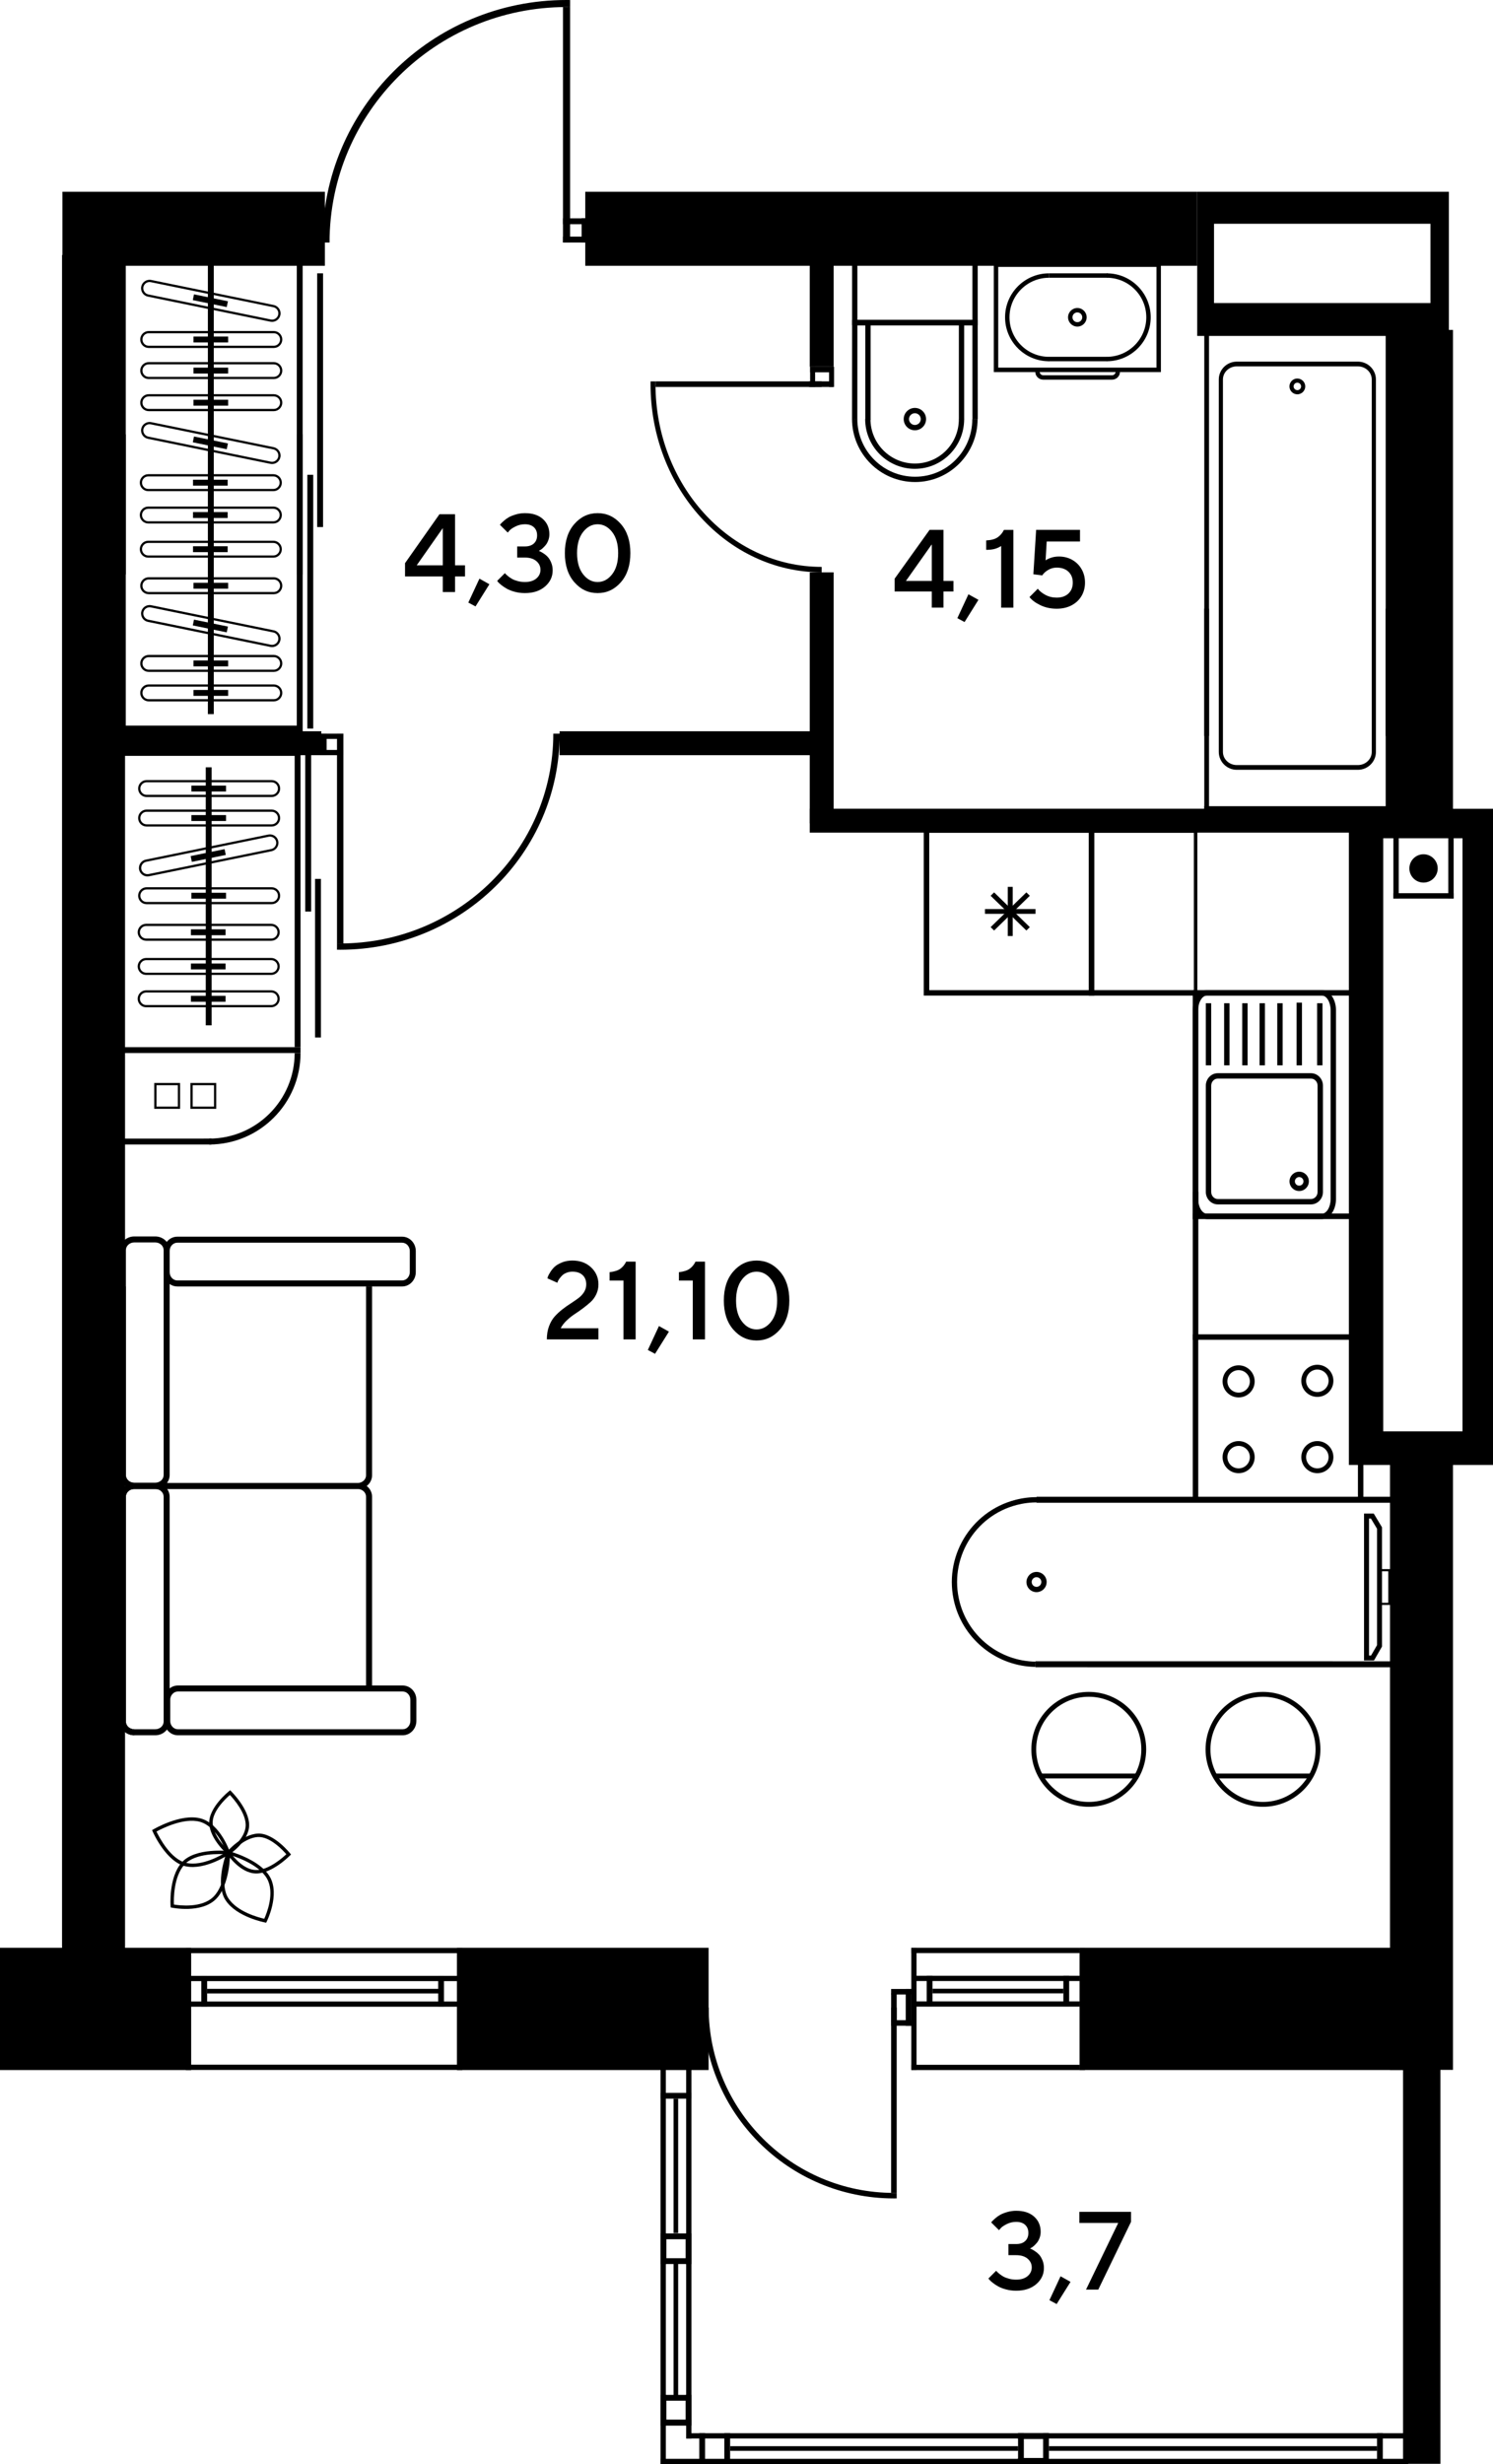 <?xml version="1.0" encoding="UTF-8"?>
<svg id="_Слой_1" data-name="Слой 1" xmlns="http://www.w3.org/2000/svg" viewBox="0 0 983.14 1621.84">
  <defs>
    <style>
      .cls-1, .cls-2 {
        fill: #000;
        stroke-width: 0px;
      }

      .cls-2 {
        fill-rule: evenodd;
      }
    </style>
  </defs>
  <rect class="cls-1" y="1282.04" width="125.71" height="80.44"/>
  <rect class="cls-1" x="300.97" y="1282.04" width="165.64" height="80.44"/>
  <rect class="cls-1" x="710.9" y="1282.03" width="237.19" height="80.44"/>
  <path class="cls-2" d="M788.36,126.21v94.9h165.73v-94.9h-165.73ZM941.97,199.48h-142.54v-52.2h142.54v52.2Z"/>
  <path class="cls-2" d="M888.24,532.33v431.9h94.9v-431.9h-94.9ZM963.06,942.1h-52.2v-390.36h52.2v390.36Z"/>
  <rect class="cls-1" x="385.4" y="126.21" width="402.96" height="48.72"/>
  <rect class="cls-1" x="41.09" y="126.21" width="172.83" height="48.72"/>
  <rect class="cls-1" x="40.85" y="167.84" width="41.49" height="1123.08"/>
  <rect class="cls-1" x="915.31" y="217.17" width="41.49" height="319.07"/>
  <rect class="cls-1" x="915.31" y="961.49" width="41.49" height="400.89"/>
  <g>
    <rect class="cls-1" x="288.54" y="1300.49" width="3.82" height="20.14"/>
    <rect class="cls-1" x="122.6" y="1300.49" width="181.08" height="3.46"/>
    <rect class="cls-1" x="122.6" y="1317.35" width="181.08" height="3.46"/>
    <rect class="cls-1" x="122.43" y="1282.11" width="3.46" height="80.31"/>
    <rect class="cls-1" x="300.97" y="1282.11" width="3.46" height="80.31"/>
    <rect class="cls-1" x="122.43" y="1282.11" width="182" height="3.46"/>
    <rect class="cls-1" x="122.43" y="1358.96" width="182" height="3.46"/>
    <rect class="cls-1" x="132.57" y="1300.49" width="3.82" height="20.14"/>
    <rect class="cls-1" x="136.39" y="1309.04" width="154.05" height="3.04"/>
  </g>
  <rect class="cls-1" x="923.91" y="1223.56" width="24.59" height="398.11"/>
  <g>
    <rect class="cls-1" x="700.22" y="1300.43" width="3.82" height="20.14"/>
    <rect class="cls-1" x="600.18" y="1300.43" width="110.79" height="3.46"/>
    <rect class="cls-1" x="600.18" y="1317.29" width="110.79" height="3.46"/>
    <rect class="cls-1" x="600.07" y="1282.04" width="3.46" height="80.31"/>
    <rect class="cls-1" x="710.97" y="1282.04" width="3.46" height="80.44"/>
    <rect class="cls-1" x="600.07" y="1282.04" width="110.89" height="3.46"/>
    <rect class="cls-1" x="600.07" y="1359.03" width="110.89" height="3.46"/>
    <rect class="cls-1" x="610.22" y="1300.43" width="3.82" height="20.14"/>
    <rect class="cls-1" x="614.04" y="1308.98" width="86.19" height="3.04"/>
  </g>
  <g>
    <rect class="cls-1" x="586.81" y="1309.12" width="13.26" height="3.65"/>
    <rect class="cls-1" x="586.81" y="1329.68" width="13.26" height="3.65"/>
    <rect class="cls-1" x="596.42" y="1309.12" width="3.65" height="24.2"/>
    <rect class="cls-1" x="586.81" y="1312.04" width="3.66" height="18.65"/>
    <rect class="cls-1" x="586.81" y="1321.37" width="3.66" height="121.95"/>
    <path class="cls-2" d="M590.47,1446.97l-1.83.02c-69.38,0-125.62-56.24-125.62-125.62h3.64c0,67.37,54.62,121.98,121.98,121.98l1.83-.03v3.65Z"/>
  </g>
  <g>
    <rect class="cls-1" x="434.98" y="1360.76" width="3.46" height="261.09"/>
    <g>
      <rect class="cls-1" x="451.84" y="1360.76" width="3.46" height="244.23"/>
      <rect class="cls-1" x="434.97" y="1377.51" width="20.14" height="3.82"/>
      <rect class="cls-1" x="443.53" y="1381.33" width="3.04" height="88.46"/>
      <rect class="cls-1" x="443.53" y="1489.07" width="3.04" height="88.46"/>
      <rect class="cls-1" x="451.84" y="1601.53" width="475.5" height="3.46"/>
      <rect class="cls-1" x="434.98" y="1618.39" width="492.36" height="3.46"/>
      <rect class="cls-1" x="906.76" y="1601.53" width="3.82" height="20.14"/>
      <rect class="cls-1" x="476.96" y="1601.52" width="3.82" height="20.14"/>
      <rect class="cls-1" x="460.46" y="1601.52" width="3.82" height="20.14"/>
      <g>
        <rect class="cls-1" x="451.47" y="1576.31" width="3.82" height="20.14"/>
        <rect class="cls-1" x="434.97" y="1576.31" width="3.82" height="20.14"/>
        <rect class="cls-1" x="434.97" y="1576.31" width="20.14" height="3.82"/>
        <rect class="cls-1" x="434.97" y="1592.62" width="20.14" height="3.82"/>
      </g>
      <g>
        <rect class="cls-1" x="686.88" y="1601.52" width="3.82" height="20.14"/>
        <rect class="cls-1" x="670.38" y="1601.52" width="3.82" height="20.14"/>
        <rect class="cls-1" x="670.38" y="1601.52" width="20.14" height="3.82"/>
        <rect class="cls-1" x="670.38" y="1617.83" width="20.14" height="3.82"/>
      </g>
      <g>
        <rect class="cls-1" x="451.47" y="1470.03" width="3.82" height="20.14"/>
        <rect class="cls-1" x="434.97" y="1470.03" width="3.82" height="20.14"/>
        <rect class="cls-1" x="434.97" y="1470.03" width="20.14" height="3.82"/>
        <rect class="cls-1" x="434.97" y="1486.35" width="20.14" height="3.82"/>
      </g>
      <rect class="cls-1" x="435.06" y="1592.62" width="20.14" height="3.82"/>
      <rect class="cls-1" x="690.71" y="1610.07" width="216.04" height="3.04"/>
      <rect class="cls-1" x="480.79" y="1610.07" width="189.6" height="3.04"/>
    </g>
  </g>
  <rect class="cls-1" x="533.2" y="376.71" width="15.75" height="165.18"/>
  <rect class="cls-1" x="533.2" y="174.2" width="15.75" height="67.18"/>
  <rect class="cls-1" x="533.2" y="532.29" width="368.19" height="15.75"/>
  <rect class="cls-1" x="368.48" y="481.31" width="170.87" height="15.75"/>
  <rect class="cls-1" x="62.09" y="481.31" width="149.51" height="15.75"/>
  <g>
    <rect class="cls-1" x="545.94" y="241.38" width="3.28" height="13.32"/>
    <rect class="cls-1" x="533.47" y="241.38" width="3.28" height="13.32"/>
    <rect class="cls-1" x="533.5" y="241.38" width="15.14" height="3.67"/>
    <rect class="cls-1" x="532.71" y="251.02" width="15.92" height="3.67"/>
    <rect class="cls-1" x="431.67" y="251.02" width="109.39" height="3.67"/>
    <path class="cls-2" d="M428.4,251.02l-.02,1.81c0,68.42,50.45,123.88,112.68,123.88v-3.59c-60.43,0-109.42-53.86-109.42-120.29l.02-1.81h-3.27Z"/>
  </g>
  <g>
    <rect class="cls-1" x="370.72" y="155.75" width="16.96" height="3.88"/>
    <rect class="cls-1" x="370.72" y="143.71" width="16.96" height="3.87"/>
    <rect class="cls-1" x="383" y="143.71" width="4.68" height="15.93"/>
    <rect class="cls-1" x="370.72" y="4.66" width="4.68" height="154.97"/>
    <path class="cls-2" d="M375.4.03l-2.34-.03c-88.76,0-160.72,71.47-160.72,159.64h4.67c0-85.61,69.87-155,156.06-155l2.34.03V.03Z"/>
  </g>
  <g>
    <rect class="cls-1" x="210.87" y="482.89" width="15.26" height="3.46"/>
    <rect class="cls-1" x="210.87" y="493.62" width="15.26" height="3.45"/>
    <rect class="cls-1" x="210.87" y="482.89" width="4.21" height="14.19"/>
    <rect class="cls-1" x="221.92" y="482.89" width="4.21" height="138.07"/>
    <path class="cls-2" d="M221.92,625.08l2.1.03c79.82,0,144.53-63.67,144.53-142.22h-4.2c0,76.27-62.83,138.09-140.34,138.09l-2.1-.02v4.12Z"/>
  </g>
  <g>
    <path class="cls-2" d="M894.17,506.68h-79.73c-6.55,0-11.87-5.28-11.87-11.76v-245.15c0-6.48,5.32-11.75,11.87-11.75h79.73c6.55,0,11.87,5.27,11.87,11.76v245.14c0,6.48-5.32,11.76-11.87,11.76M814.44,241.14c-5.04,0-9.14,3.88-9.14,8.64v245.14c0,4.76,4.1,8.64,9.14,8.64h79.73c5.04,0,9.13-3.88,9.13-8.63v-245.15c0-4.76-4.09-8.63-9.13-8.63h-79.73Z"/>
    <path class="cls-2" d="M854.3,259.53h0c-2.38,0-4.44-1.61-5.03-3.9-.35-1.35-.15-2.75.55-3.94.71-1.2,1.84-2.05,3.18-2.4,2.77-.69,5.64,1.02,6.34,3.74.35,1.35.16,2.74-.56,3.94-.7,1.2-1.84,2.05-3.18,2.39-.42.11-.86.17-1.3.17M854.3,251.86c-.21,0-.42.03-.62.08-.63.16-1.17.57-1.5,1.14-.33.57-.42,1.24-.26,1.87.33,1.28,1.71,2.11,3,1.77.64-.17,1.17-.57,1.51-1.13.33-.57.43-1.23.26-1.86-.28-1.1-1.26-1.85-2.39-1.86Z"/>
    <polygon class="cls-2" points="912.48 481.28 912.48 474.74 912.48 220.65 796.13 220.65 796.13 474.74 796.13 481.28 796.13 484.38 793.02 484.38 793.02 217.53 915.58 217.53 915.58 484.38 912.48 484.38 912.48 481.28"/>
    <rect class="cls-1" x="912.48" y="400.64" width="3.1" height="133.09"/>
    <rect class="cls-1" x="793.02" y="400.64" width="3.11" height="133.09"/>
    <rect class="cls-1" x="793.02" y="530.64" width="122.56" height="3.09"/>
  </g>
  <g>
    <path class="cls-2" d="M709.44,214.96c3.38,0,6.12-2.74,6.12-6.12s-2.74-6.12-6.12-6.12-6.13,2.75-6.13,6.12,2.75,6.12,6.13,6.12M709.44,205.62c1.78,0,3.22,1.44,3.22,3.22s-1.44,3.22-3.22,3.22-3.22-1.44-3.22-3.22,1.44-3.22,3.22-3.22Z"/>
    <path class="cls-2" d="M654.43,244.89h110.02v-72.12h-110.02v72.12ZM761.54,241.98h-104.21v-66.3h104.21v66.3Z"/>
    <path class="cls-2" d="M686.94,249.89h45.38c2.87,0,5.2-2.33,5.2-5.2h-2.91c0,1.26-1.03,2.29-2.29,2.29h-45.38c-1.27,0-2.3-1.03-2.3-2.29h-2.91c0,2.87,2.33,5.2,5.21,5.2"/>
    <path class="cls-2" d="M728.81,237.77c15.95,0,28.93-12.98,28.93-28.93s-12.98-28.93-28.93-28.93v2.91c14.35,0,26.02,11.67,26.02,26.02s-11.67,26.02-26.02,26.02v2.91Z"/>
    <path class="cls-2" d="M690.77,237.77v-2.91c-14.34,0-26.02-11.67-26.02-26.02s11.68-26.02,26.02-26.02v-2.91c-15.95,0-28.93,12.98-28.93,28.93s12.98,28.93,28.93,28.93"/>
    <rect class="cls-1" x="690.77" y="179.9" width="38.64" height="2.91"/>
    <rect class="cls-1" x="690.47" y="234.85" width="38.6" height="2.91"/>
  </g>
  <g>
    <path class="cls-2" d="M643.82,214.05h-82.73v-43.11h82.73v43.11ZM564.58,210.56h75.75v-36.11h-75.75v36.11Z"/>
    <polygon class="cls-2" points="640.36 275.96 640.32 214.13 564.59 214.13 564.55 275.88 561.05 275.88 561.1 210.64 643.81 210.64 643.85 275.96 640.36 275.96"/>
    <path class="cls-2" d="M602.6,317.27c-22.91,0-41.55-18.64-41.55-41.55h3.5c0,20.99,17.07,38.06,38.05,38.06s37.65-17.01,37.65-37.91h3.5c0,22.83-18.46,41.4-41.14,41.4"/>
    <path class="cls-2" d="M602.45,283.21c-4.06,0-7.36-3.3-7.36-7.36s3.3-7.36,7.36-7.36,7.37,3.3,7.37,7.36-3.3,7.36-7.37,7.36M602.45,271.98c-2.13,0-3.87,1.74-3.87,3.87s1.74,3.87,3.87,3.87,3.87-1.74,3.87-3.87-1.73-3.87-3.87-3.87Z"/>
    <path class="cls-2" d="M602.47,308.59c-18.06,0-32.76-14.69-32.76-32.76h3.49c0,16.14,13.13,29.26,29.26,29.26s28.94-13.07,28.94-29.15h3.49c0,18-14.55,32.64-32.44,32.64"/>
    <rect class="cls-1" x="569.8" y="212.38" width="3.49" height="63.95"/>
    <rect class="cls-1" x="631.41" y="211.89" width="3.49" height="64.2"/>
  </g>
  <g>
    <polygon class="cls-2" points="82.82 477.59 82.82 285.87 78.94 285.87 78.94 481.47 199.31 481.47 199.31 285.87 195.43 285.87 195.43 477.59 82.82 477.59"/>
    <rect class="cls-1" x="202.38" y="312.51" width="3.88" height="167.02"/>
    <rect class="cls-1" x="208.86" y="179.9" width="3.87" height="167.01"/>
    <rect class="cls-1" x="136.89" y="170.8" width="3.88" height="299.24"/>
    <path class="cls-2" d="M92.34,436.66c0-3.08,2.51-5.59,5.59-5.59h82.37c3.08,0,5.6,2.51,5.6,5.59,0,3.09-2.51,5.59-5.6,5.59h-82.37c-3.08,0-5.59-2.5-5.59-5.59M180.31,432.55h-82.37c-2.27,0-4.11,1.84-4.11,4.11s1.84,4.11,4.11,4.11h82.37c2.27,0,4.11-1.84,4.11-4.11s-1.84-4.11-4.11-4.11Z"/>
    <rect class="cls-1" x="127.42" y="434.72" width="22.82" height="3.89"/>
    <path class="cls-2" d="M92.88,403.82c0-.37.03-.75.12-1.11.61-3.02,3.57-4.98,6.6-4.36l80.7,16.5c2.95.61,5.01,3.62,4.35,6.6-.61,3.03-3.58,4.98-6.59,4.37l-80.7-16.5c-2.6-.53-4.47-2.84-4.47-5.49M180,416.29l-80.7-16.49c-2.23-.46-4.4.99-4.86,3.21-.43,2.2,1.04,4.41,3.2,4.84l80.7,16.5c2.22.45,4.4-.98,4.86-3.21.05-.26.08-.55.08-.82,0-1.94-1.38-3.64-3.28-4.04Z"/>
    <rect class="cls-1" x="136.58" y="400.6" width="3.89" height="22.81" transform="translate(-292.87 465.25) rotate(-78.45)"/>
    <path class="cls-2" d="M92.05,361.49c0-3.08,2.51-5.6,5.59-5.6h82.37c3.09,0,5.6,2.52,5.6,5.6,0,3.08-2.52,5.58-5.6,5.58h-82.37c-3.08,0-5.59-2.5-5.59-5.58M180,357.37h-82.37c-2.26,0-4.1,1.85-4.1,4.12s1.84,4.11,4.1,4.11h82.37c2.27,0,4.12-1.84,4.12-4.11,0-2.27-1.85-4.12-4.12-4.12Z"/>
    <rect class="cls-1" x="127.11" y="359.54" width="22.81" height="3.88"/>
    <path class="cls-2" d="M92.05,338.98c0-3.08,2.51-5.59,5.59-5.59h82.37c3.09,0,5.6,2.51,5.6,5.59s-2.52,5.59-5.6,5.59h-82.37c-3.08,0-5.59-2.51-5.59-5.59M180,334.88h-82.37c-2.26,0-4.1,1.84-4.1,4.11,0,2.27,1.84,4.12,4.1,4.12h82.37c2.27,0,4.12-1.85,4.12-4.12s-1.85-4.11-4.12-4.11Z"/>
    <rect class="cls-1" x="127.11" y="337.04" width="22.81" height="3.89"/>
    <path class="cls-2" d="M92.05,317.7c0-3.08,2.51-5.6,5.59-5.6h82.37c3.09,0,5.6,2.52,5.6,5.6,0,3.08-2.52,5.59-5.6,5.59h-82.37c-3.08,0-5.59-2.51-5.59-5.59M180,313.58h-82.37c-2.26,0-4.1,1.85-4.1,4.12s1.84,4.11,4.1,4.11h82.37c2.27,0,4.12-1.85,4.12-4.11,0-2.27-1.85-4.12-4.12-4.12Z"/>
    <rect class="cls-1" x="127.11" y="315.75" width="22.81" height="3.89"/>
    <path class="cls-2" d="M92.34,385.53c0-3.08,2.51-5.59,5.59-5.59h82.37c3.08,0,5.6,2.51,5.6,5.59,0,3.09-2.51,5.59-5.6,5.59h-82.37c-3.08,0-5.59-2.5-5.59-5.59M180.31,381.42h-82.37c-2.27,0-4.11,1.84-4.11,4.11,0,2.27,1.84,4.11,4.11,4.11h82.37c2.27,0,4.11-1.84,4.11-4.11,0-2.27-1.84-4.11-4.11-4.11Z"/>
    <rect class="cls-1" x="127.42" y="383.59" width="22.82" height="3.88"/>
    <path class="cls-2" d="M92.34,456.07c0-3.08,2.51-5.59,5.59-5.59h82.37c3.08,0,5.6,2.51,5.6,5.59,0,3.09-2.51,5.59-5.6,5.59h-82.37c-3.08,0-5.59-2.5-5.59-5.59M180.31,451.96h-82.37c-2.27,0-4.11,1.84-4.11,4.11,0,2.28,1.84,4.12,4.11,4.12h82.37c2.27,0,4.11-1.84,4.11-4.12,0-2.26-1.84-4.11-4.11-4.11Z"/>
    <rect class="cls-1" x="127.42" y="454.13" width="22.82" height="3.88"/>
    <rect class="cls-1" x="195.43" y="171.82" width="3.87" height="206.29"/>
    <rect class="cls-1" x="78.95" y="169.28" width="3.87" height="208.82"/>
    <path class="cls-2" d="M92.88,283.32c0-.37.03-.75.12-1.11.61-3.02,3.57-4.98,6.6-4.36l80.7,16.5c2.95.61,5.01,3.62,4.35,6.6-.61,3.03-3.58,4.98-6.59,4.37l-80.7-16.5c-2.6-.53-4.47-2.84-4.47-5.49M180,295.79l-80.7-16.49c-2.23-.46-4.4.99-4.86,3.21-.43,2.2,1.04,4.41,3.2,4.85l80.7,16.5c2.22.45,4.4-.99,4.86-3.21.05-.27.08-.55.08-.82,0-1.94-1.38-3.64-3.28-4.03Z"/>
    <rect class="cls-1" x="136.58" y="280.11" width="3.89" height="22.81" transform="translate(-174.82 368.85) rotate(-78.45)"/>
    <path class="cls-2" d="M92.88,189.74c0-.37.03-.75.12-1.11.61-3.02,3.57-4.98,6.6-4.36l80.7,16.5c2.95.61,5.01,3.62,4.35,6.6-.61,3.03-3.58,4.98-6.59,4.37l-80.7-16.5c-2.6-.53-4.47-2.84-4.47-5.49M180,202.21l-80.7-16.49c-2.23-.46-4.4.99-4.86,3.21-.43,2.2,1.04,4.41,3.2,4.85l80.7,16.5c2.22.45,4.4-.99,4.86-3.21.05-.27.08-.55.08-.82,0-1.94-1.38-3.64-3.28-4.03Z"/>
    <rect class="cls-1" x="136.58" y="186.52" width="3.89" height="22.81" transform="translate(-83.13 294.01) rotate(-78.45)"/>
    <path class="cls-2" d="M92.34,265.04c0-3.08,2.51-5.59,5.59-5.59h82.37c3.08,0,5.6,2.51,5.6,5.59,0,3.09-2.51,5.59-5.6,5.59h-82.37c-3.08,0-5.59-2.5-5.59-5.59M180.31,260.92h-82.37c-2.27,0-4.11,1.84-4.11,4.11,0,2.27,1.84,4.11,4.11,4.11h82.37c2.27,0,4.11-1.84,4.11-4.11s-1.84-4.11-4.11-4.11Z"/>
    <rect class="cls-1" x="127.42" y="263.1" width="22.82" height="3.88"/>
    <path class="cls-2" d="M92.34,243.93c0-3.08,2.51-5.59,5.59-5.59h82.37c3.08,0,5.6,2.51,5.6,5.59,0,3.09-2.51,5.59-5.6,5.59h-82.37c-3.08,0-5.59-2.5-5.59-5.59M180.31,239.82h-82.37c-2.27,0-4.11,1.84-4.11,4.11,0,2.27,1.84,4.11,4.11,4.11h82.37c2.27,0,4.11-1.84,4.11-4.11s-1.84-4.11-4.11-4.11Z"/>
    <rect class="cls-1" x="127.42" y="241.99" width="22.82" height="3.88"/>
    <path class="cls-2" d="M92.34,223.46c0-3.08,2.51-5.59,5.59-5.59h82.37c3.08,0,5.6,2.51,5.6,5.59,0,3.09-2.51,5.59-5.6,5.59h-82.37c-3.08,0-5.59-2.5-5.59-5.59M180.31,219.35h-82.37c-2.27,0-4.11,1.84-4.11,4.11,0,2.27,1.84,4.11,4.11,4.11h82.37c2.27,0,4.11-1.84,4.11-4.11s-1.84-4.11-4.11-4.11Z"/>
    <rect class="cls-1" x="127.42" y="221.52" width="22.82" height="3.88"/>
  </g>
  <path class="cls-2" d="M910.06,1083.74v-78.46l-5.45-9.07h-6.4v96.74l6.55-.02,5.3-9.19ZM906.77,1006.2v76.65l-3.92,6.79h-1.35s0-90.14,0-90.14h1.26l4.01,6.69Z"/>
  <path class="cls-2" d="M915.61,1056.38v-23.6h-7.43v23.6h7.43ZM914.18,1034.2v20.74h-4.57v-20.74h4.57Z"/>
  <g>
    <polygon class="cls-2" points="81.42 497.51 81.42 689.23 77.55 689.23 77.55 493.62 197.92 493.62 197.92 689.23 194.04 689.23 194.04 497.51 81.42 497.51"/>
    <path class="cls-2" d="M137.73,753.31v-3.89c31.05,0,56.3-25.26,56.3-56.31h3.88c0,33.2-27,60.2-60.19,60.2"/>
    <polygon class="cls-2" points="77.55 690.79 81.42 690.79 81.43 749.42 139.21 749.4 139.21 753.29 77.56 753.31 77.55 690.79"/>
    <rect class="cls-1" x="200.99" y="495.56" width="3.88" height="104.42"/>
    <rect class="cls-1" x="207.47" y="578.47" width="3.87" height="104.41"/>
    <rect class="cls-1" x="135.49" y="505.05" width="3.88" height="169.82"/>
    <path class="cls-2" d="M90.95,538.44c0-3.09,2.52-5.6,5.59-5.6h82.37c3.08,0,5.59,2.51,5.59,5.6s-2.51,5.59-5.59,5.59h-82.37c-3.08,0-5.59-2.5-5.59-5.59M183.02,538.44c0-2.27-1.84-4.12-4.11-4.12h-82.37c-2.26,0-4.11,1.84-4.11,4.12s1.84,4.11,4.11,4.11h82.37c2.26,0,4.11-1.85,4.11-4.11Z"/>
    <rect class="cls-1" x="126.02" y="536.49" width="22.82" height="3.89"/>
    <path class="cls-2" d="M91.49,571.28c0-2.65,1.87-4.96,4.47-5.49l80.7-16.5c3.02-.61,5.98,1.34,6.59,4.37.65,2.97-1.41,5.99-4.36,6.6l-80.7,16.5c-3.02.62-5.99-1.34-6.59-4.36-.09-.36-.12-.74-.12-1.11M181.89,554.77c0-.28-.03-.56-.08-.82-.46-2.22-2.64-3.66-4.86-3.21l-80.7,16.5c-2.16.44-3.63,2.64-3.2,4.84.45,2.22,2.63,3.66,4.86,3.21l80.7-16.49c1.91-.39,3.28-2.09,3.28-4.03Z"/>
    <rect class="cls-1" x="125.72" y="561.14" width="22.81" height="3.89" transform="translate(-109.98 38.86) rotate(-11.55)"/>
    <path class="cls-2" d="M90.65,613.61c0-3.08,2.51-5.58,5.6-5.58h82.36c3.09,0,5.6,2.5,5.6,5.58s-2.51,5.6-5.6,5.6h-82.36c-3.08,0-5.6-2.51-5.6-5.6M182.73,613.61c0-2.26-1.85-4.11-4.12-4.11h-82.36c-2.27,0-4.11,1.84-4.11,4.11s1.84,4.12,4.11,4.12h82.36c2.27,0,4.12-1.85,4.12-4.12Z"/>
    <rect class="cls-1" x="125.72" y="611.67" width="22.81" height="3.89"/>
    <path class="cls-2" d="M90.65,636.11c0-3.08,2.51-5.59,5.6-5.59h82.36c3.09,0,5.6,2.51,5.6,5.59s-2.51,5.59-5.6,5.59h-82.36c-3.08,0-5.6-2.51-5.6-5.59M182.73,636.11c0-2.26-1.85-4.12-4.12-4.12h-82.36c-2.27,0-4.11,1.85-4.11,4.12s1.84,4.11,4.11,4.11h82.36c2.27,0,4.12-1.84,4.12-4.11Z"/>
    <rect class="cls-1" x="125.72" y="634.17" width="22.81" height="3.89"/>
    <path class="cls-2" d="M90.65,657.39c0-3.08,2.51-5.59,5.6-5.59h82.36c3.09,0,5.6,2.51,5.6,5.59s-2.51,5.6-5.6,5.6h-82.36c-3.08,0-5.6-2.51-5.6-5.6M182.73,657.39c0-2.26-1.85-4.11-4.12-4.11h-82.36c-2.27,0-4.11,1.85-4.11,4.11s1.84,4.12,4.11,4.12h82.36c2.27,0,4.12-1.85,4.12-4.12Z"/>
    <rect class="cls-1" x="125.72" y="655.45" width="22.81" height="3.89"/>
    <path class="cls-2" d="M101.58,729.82v-17.01h17.01v17.01h-17.01ZM103.06,714.29v14.05h14.05v-14.05h-14.05Z"/>
    <path class="cls-2" d="M125.38,729.82v-17.01h17.02v17.01h-17.02ZM126.87,714.29v14.05h14.05v-14.05h-14.05Z"/>
    <rect class="cls-1" x="77.54" y="689.23" width="120.37" height="3.87"/>
    <path class="cls-2" d="M90.95,589.56c0-3.09,2.52-5.59,5.59-5.59h82.37c3.08,0,5.59,2.51,5.59,5.59s-2.51,5.59-5.59,5.59h-82.37c-3.08,0-5.59-2.51-5.59-5.59M183.02,589.56c0-2.27-1.84-4.12-4.11-4.12h-82.37c-2.26,0-4.11,1.84-4.11,4.12s1.84,4.11,4.11,4.11h82.37c2.26,0,4.11-1.84,4.11-4.11Z"/>
    <rect class="cls-1" x="126.02" y="587.62" width="22.82" height="3.88"/>
    <path class="cls-2" d="M90.95,519.03c0-3.09,2.52-5.6,5.59-5.6h82.37c3.08,0,5.59,2.51,5.59,5.6s-2.51,5.58-5.59,5.58h-82.37c-3.08,0-5.59-2.5-5.59-5.58M183.02,519.03c0-2.27-1.84-4.12-4.11-4.12h-82.37c-2.26,0-4.11,1.85-4.11,4.12s1.84,4.11,4.11,4.11h82.37c2.26,0,4.11-1.84,4.11-4.11Z"/>
    <rect class="cls-1" x="126.02" y="517.08" width="22.82" height="3.88"/>
  </g>
  <g>
    <g>
      <path class="cls-2" d="M871.17,784.52v-69.93c0-4.52-3.53-8.21-7.88-8.21h-61.38c-4.35,0-7.88,3.68-7.88,8.21v69.93c0,4.52,3.53,8.2,7.88,8.2h61.38c4.35,0,7.88-3.68,7.88-8.2M797.57,714.59c0-2.58,1.95-4.66,4.34-4.66h61.38c2.4,0,4.34,2.09,4.34,4.66v69.93c0,2.58-1.94,4.66-4.34,4.66h-61.38c-2.39,0-4.34-2.09-4.34-4.66v-69.93Z"/>
      <path class="cls-2" d="M861.88,777.57c0-3.51-2.86-6.37-6.37-6.37s-6.37,2.86-6.37,6.37c0,3.51,2.85,6.36,6.37,6.36s6.37-2.85,6.37-6.36M852.68,777.57c0-1.56,1.27-2.83,2.83-2.83s2.83,1.27,2.83,2.83c0,1.56-1.26,2.82-2.83,2.82-1.57,0-2.83-1.27-2.83-2.82Z"/>
      <path class="cls-2" d="M879.75,789.19v-124.27c0-7.28-4.17-13.2-9.3-13.2h-75.7c-5.13,0-9.3,5.92-9.3,13.2v124.27c0,7.28,4.17,13.2,9.3,13.2h75.7c5.13,0,9.3-5.93,9.3-13.2M788.99,664.91c0-5.24,2.64-9.66,5.76-9.66h75.7c3.13,0,5.77,4.42,5.77,9.66v124.27c0,5.24-2.64,9.66-5.76,9.66h-75.7c-3.12,0-5.76-4.43-5.76-9.66v-124.27Z"/>
      <rect class="cls-1" x="794.03" y="660.33" width="3.54" height="40.87"/>
      <rect class="cls-1" x="867.32" y="660.33" width="3.54" height="40.87"/>
      <rect class="cls-1" x="829.42" y="660.33" width="3.54" height="40.87"/>
      <rect class="cls-1" x="806.08" y="660.33" width="3.54" height="40.87"/>
      <rect class="cls-1" x="818.01" y="660.33" width="3.54" height="40.87"/>
      <rect class="cls-1" x="841.07" y="660.33" width="3.54" height="40.87"/>
      <rect class="cls-1" x="853.8" y="659.95" width="3.54" height="41.26"/>
      <rect class="cls-1" x="785.44" y="653.57" width="3.59" height="148.82"/>
      <rect class="cls-1" x="894.18" y="653.57" width="3.6" height="239.34"/>
      <rect class="cls-1" x="785.44" y="651.71" width="112.34" height="3.59"/>
      <rect class="cls-1" x="785.44" y="784.52" width="3.65" height="97.37"/>
    </g>
    <rect class="cls-1" x="785.44" y="798.74" width="108.74" height="3.65"/>
    <path class="cls-2" d="M897.78,878.24h-112.34v110.79s112.34,0,112.34,0v-110.79ZM789.04,881.84h105.15v103.6h-105.15v-103.6Z"/>
    <path class="cls-2" d="M788.46,544.52h-71.46v110.79h71.46v-110.79ZM719.28,548.11h66.89v103.6h-66.89v-103.6Z"/>
    <path class="cls-2" d="M815.63,948.51c-5.82,0-10.57,4.74-10.57,10.57,0,5.83,4.75,10.57,10.57,10.57,5.82,0,10.57-4.74,10.57-10.57,0-5.82-4.75-10.57-10.57-10.57M815.63,966.48c-4.09,0-7.4-3.32-7.4-7.4s3.31-7.4,7.4-7.4,7.4,3.32,7.4,7.4-3.31,7.4-7.4,7.4Z"/>
    <path class="cls-2" d="M815.63,898.64c-5.82,0-10.57,4.74-10.57,10.57s4.75,10.57,10.57,10.57c5.82,0,10.57-4.74,10.57-10.57,0-5.83-4.75-10.57-10.57-10.57M815.63,916.61c-4.09,0-7.4-3.32-7.4-7.4,0-4.08,3.31-7.4,7.4-7.4,4.08,0,7.4,3.31,7.4,7.4,0,4.08-3.31,7.4-7.4,7.4Z"/>
    <path class="cls-2" d="M867.47,948.51c-5.82,0-10.56,4.74-10.56,10.57,0,5.83,4.74,10.57,10.56,10.57,5.83,0,10.57-4.74,10.57-10.57,0-5.82-4.74-10.57-10.57-10.57M867.47,966.48c-4.08,0-7.39-3.32-7.39-7.4,0-4.08,3.32-7.4,7.39-7.4,4.08,0,7.4,3.32,7.4,7.4,0,4.09-3.32,7.4-7.4,7.4Z"/>
    <path class="cls-2" d="M867.47,898.27c-5.83,0-10.57,4.74-10.57,10.57,0,5.84,4.74,10.58,10.57,10.58,5.84,0,10.57-4.74,10.57-10.58,0-5.82-4.74-10.57-10.57-10.57M867.47,916.24c-4.08,0-7.4-3.32-7.4-7.41,0-4.08,3.32-7.4,7.4-7.4,4.08,0,7.41,3.32,7.41,7.4s-3.33,7.41-7.41,7.41Z"/>
    <g>
      <rect class="cls-1" x="648.61" y="598.33" width="33.26" height="3.15"/>
      <rect class="cls-1" x="663.62" y="583.73" width="3.24" height="32.36"/>
      <polygon class="cls-2" points="652.33 589.59 654.62 587.36 678.14 610.23 675.86 612.46 652.33 589.59"/>
      <polygon class="cls-2" points="652.33 610.23 675.86 587.36 678.14 589.59 654.62 612.46 652.33 610.23"/>
      <path class="cls-2" d="M608.28,655.3v-110.79h112.34v110.79h-112.34ZM611.91,548.09v103.64s105.09,0,105.09,0v-103.64h-105.09Z"/>
    </g>
  </g>
  <g>
    <path class="cls-2" d="M241.05,846.74v124.29c0,2.78-2.47,5.05-5.49,5.05H88.39c-3.04,0-5.49-2.27-5.49-5.05v-124.29s-3.96,0-3.96,0v124.29c0,4.97,4.24,9.02,9.45,9.02h147.16c5.21,0,9.45-4.04,9.45-9.02v-124.29s-3.96,0-3.96,0Z"/>
    <path class="cls-2" d="M88.39,979.88h13.87c5.22,0,9.45-4.04,9.45-9.01v-148.04c0-4.97-4.23-9.01-9.45-9.01h-13.87c-5.21,0-9.45,4.04-9.45,9.02v148.04c0,4.97,4.24,9.01,9.45,9.01M102.26,817.77c3.03,0,5.5,2.27,5.5,5.05v148.04c0,2.78-2.47,5.04-5.5,5.04h-13.87c-3.04,0-5.49-2.26-5.49-5.04v-148.04c0-2.78,2.45-5.05,5.49-5.05h13.87Z"/>
    <path class="cls-2" d="M88.39,1142.15v-3.96c-3.04,0-5.49-2.26-5.49-5.05v-148.03c0-2.79,2.45-5.05,5.49-5.05h147.16c3.02,0,5.49,2.26,5.49,5.05v125.92s3.96,0,3.96,0v-125.92c0-4.98-4.23-9.02-9.45-9.02H88.39c-5.21,0-9.45,4.04-9.45,9.02v148.03c0,4.97,4.24,9.01,9.45,9.01"/>
    <path class="cls-2" d="M88.39,1142.15h13.87c5.22,0,9.45-4.04,9.45-9.01v-148.03c0-4.98-4.23-9.02-9.45-9.02h-13.87c-5.21,0-9.45,4.04-9.45,9.02v148.03c0,4.97,4.24,9.01,9.45,9.01M102.26,980.05c3.03,0,5.5,2.26,5.5,5.05v148.03c0,2.78-2.47,5.05-5.5,5.05h-13.87c-3.04,0-5.49-2.26-5.49-5.05v-148.03c0-2.79,2.45-5.05,5.49-5.05h13.87Z"/>
    <path class="cls-2" d="M117.14,1142.15h148.04c4.96,0,9.01-4.24,9.01-9.45v-13.88c0-5.21-4.04-9.44-9.01-9.44H117.14c-4.97,0-9.01,4.23-9.01,9.44v13.88c0,5.21,4.04,9.45,9.01,9.45M265.18,1113.34c2.79,0,5.05,2.46,5.05,5.48v13.88c0,3.03-2.27,5.49-5.05,5.49H117.14c-2.77,0-5.05-2.46-5.05-5.49v-13.88c0-3.02,2.28-5.48,5.05-5.48h148.04Z"/>
    <path class="cls-2" d="M116.76,846.75h148.04c4.96,0,9-4.24,9-9.45v-13.88c0-5.21-4.04-9.45-9-9.45H116.76c-4.97,0-9.01,4.23-9.01,9.45v13.87c0,5.21,4.04,9.45,9.01,9.45M264.8,817.94c2.78,0,5.05,2.46,5.05,5.48v13.87c0,3.03-2.26,5.49-5.05,5.49H116.76c-2.78,0-5.05-2.46-5.05-5.49v-13.88c0-3.02,2.27-5.48,5.05-5.48h148.04Z"/>
  </g>
  <g>
    <path class="cls-2" d="M869.48,1151.41c0,20.84-16.96,37.81-37.81,37.81-20.85,0-37.81-16.96-37.81-37.81,0-20.86,16.96-37.81,37.81-37.81,20.86,0,37.81,16.96,37.81,37.81M831.68,1186.02c19.09,0,34.62-15.53,34.62-34.61,0-19.09-15.53-34.62-34.62-34.62-19.08,0-34.61,15.53-34.61,34.62,0,19.09,15.53,34.61,34.61,34.61Z"/>
    <rect class="cls-1" x="799.98" y="1167.35" width="63.38" height="3.19"/>
    <path class="cls-2" d="M689.22,1041.29c0,3.03-2.06,5.68-5,6.43-1.72.45-3.52.2-5.05-.71-1.53-.91-2.61-2.35-3.05-4.06-.91-3.52,1.29-7.21,4.78-8.11,3.55-.92,7.19,1.23,8.11,4.78.14.55.21,1.11.21,1.68M679.48,1042.08c.21.82.73,1.51,1.45,1.94.74.44,1.59.55,2.41.34,1.67-.42,2.72-2.2,2.29-3.88-.44-1.7-2.18-2.73-3.88-2.29-1.4.37-2.39,1.63-2.39,3.09,0,.26.04.53.11.8Z"/>
    <polygon class="cls-2" points="920.77 1097.39 920.77 985.17 682.56 985.17 682.56 989.11 916.83 989.11 916.83 1093.45 681.84 1093.44 681.84 1097.38 920.77 1097.39"/>
    <path class="cls-2" d="M683.53,985.41c-4.97-.09-9.96.52-14.84,1.78-29.82,7.69-47.84,38.18-40.15,68.04,6.28,24.33,28.19,41.57,53.27,41.92l.05-3.47c-23.53-.33-44.08-16.5-49.95-39.32-7.22-27.98,9.68-56.6,37.65-63.81,4.58-1.18,9.26-1.74,13.91-1.67l.06-3.47Z"/>
    <path class="cls-2" d="M754.76,1151.41c0,20.84-16.96,37.81-37.81,37.81-20.85,0-37.81-16.96-37.81-37.81,0-20.86,16.96-37.81,37.81-37.81,20.85,0,37.81,16.96,37.81,37.81M716.95,1186.02c19.09,0,34.61-15.53,34.61-34.61,0-19.09-15.53-34.62-34.61-34.62-19.08,0-34.62,15.53-34.62,34.62,0,19.09,15.53,34.61,34.62,34.61Z"/>
    <rect class="cls-1" x="685.25" y="1167.35" width="63.39" height="3.19"/>
  </g>
  <g>
    <path class="cls-1" d="M119.71,1225.83c-8.81,9.87-7.39,28.74-7.38,28.79l.08.85.84.15c.06.01,19.2,3.98,28.88-5.58,9.58-9.47,9.38-30.52,9.37-30.57v-.98s-.98-.13-.98-.13c-.07-.01-21.92-2.5-30.8,7.45M114.53,1253.56c-.15-3.65-.25-18.24,6.87-26.22,7.07-7.91,23.61-7.15,27.82-6.82-.09,4.19-.97,20.31-8.68,27.93-7.66,7.56-22.3,5.73-26.01,5.11Z"/>
    <path class="cls-1" d="M148.55,1250.74c7.27,11.08,25.79,14.57,25.84,14.58l.86.2.4-.79s8.83-17.56,2.1-29.37c-6.66-11.69-27.07-16.95-27.13-16.97l-.96-.23-.36.92c-.02.05-8.08,20.49-.76,31.65M174,1262.92c-3.67-.84-17.72-4.53-23.56-13.42-5.8-8.84-.8-24.62.63-28.64,3.99,1.16,19.35,6.18,24.73,15.62,5.34,9.37-.25,23.06-1.79,26.45Z"/>
    <path class="cls-1" d="M122.39,1228.41c12.96,2.69,28.57-7.95,28.61-7.98l.71-.47-.27-.81c-.02-.06-6.17-18.66-19.27-22.25-13.01-3.56-31.08,7.13-31.14,7.16l-.9.5.42.96c.02.05,8.77,20.19,21.85,22.91M149,1219.03c-3.13,1.98-15.69,9.34-26.14,7.17-10.35-2.15-17.97-16.82-19.81-20.69,3.74-2.04,18.11-9.3,28.52-6.44,10.41,2.86,16.13,16.49,17.43,19.97Z"/>
    <path class="cls-1" d="M137.79,1200.32c.6,10.45,11.85,20.1,11.88,20.12l.67.62.75-.53s12.9-8.46,12.97-19.23c.06-10.64-11.73-22.18-11.76-22.21l-.74-.77-.82.69s-13.55,10.76-12.95,21.31M150.52,1218.17c-2.34-2.19-10.01-9.95-10.47-17.97-.45-7.92,8.56-16.36,11.34-18.77,2.5,2.66,10.44,11.74,10.4,19.88-.05,8.08-8.66,14.96-11.28,16.87Z"/>
    <path class="cls-1" d="M169.66,1206.86c-10.45.59-20.1,11.85-20.13,11.87l-.62.67.53.74s8.46,12.91,19.23,12.97c10.64.06,22.17-11.73,22.21-11.76l.77-.73-.69-.82s-10.76-13.55-21.3-12.95M151.81,1219.58c2.19-2.34,9.95-10.01,17.97-10.47,7.92-.45,16.36,8.56,18.77,11.34-2.66,2.5-11.73,10.45-19.88,10.4-8.08-.05-14.96-8.66-16.87-11.27Z"/>
  </g>
  <g>
    <path class="cls-2" d="M937.39,580.91c-5.15,0-9.32-4.17-9.32-9.32s4.18-9.32,9.32-9.32,9.33,4.18,9.33,9.32-4.18,9.32-9.33,9.32"/>
    <rect class="cls-1" x="917.55" y="587.9" width="39.68" height="3.53"/>
    <rect class="cls-1" x="917.55" y="551.75" width="3.53" height="39.68"/>
    <rect class="cls-1" x="953.7" y="551.75" width="3.53" height="39.68"/>
  </g>
  <g>
    <path class="cls-1" d="M678.27,1479.95c.24.09.56.23.98.41.42.18,1.15.61,2.2,1.29,1.05.68,1.98,1.46,2.79,2.34.81.88,1.54,2.1,2.2,3.66.65,1.56.98,3.27.98,5.12,0,4.19-1.67,7.73-5.02,10.62-3.34,2.89-7.76,4.34-13.26,4.34-2.33,0-4.55-.28-6.64-.84-2.09-.56-3.83-1.23-5.19-2-1.37-.77-2.55-1.55-3.55-2.34-1-.79-1.73-1.44-2.18-1.96l-.71-.89,5.11-5.11c.09.14.27.35.52.62.25.27.79.75,1.62,1.43.83.68,1.71,1.27,2.62,1.79.92.51,2.13.98,3.64,1.39,1.51.42,3.1.62,4.77.62,3.17,0,5.66-.77,7.5-2.3,1.83-1.54,2.75-3.45,2.75-5.75s-.92-4.21-2.75-5.75c-1.83-1.54-4.33-2.3-7.5-2.3h-5.11v-7.32h5.11c2.52,0,4.49-.65,5.91-1.96,1.42-1.31,2.12-3.09,2.12-5.34s-.71-4.03-2.12-5.34-3.39-1.96-5.91-1.96c-2.14,0-4.17.46-6.07,1.39-1.9.93-3.25,1.82-4.03,2.68l-1.21,1.39-5.14-5.1c.14-.19.36-.46.66-.8.3-.34.96-.97,1.98-1.87s2.12-1.68,3.29-2.34c1.17-.65,2.7-1.26,4.61-1.82,1.9-.56,3.88-.84,5.93-.84,5.02,0,8.96,1.29,11.82,3.87,2.86,2.58,4.28,5.92,4.28,10.01,0,1.4-.24,2.75-.73,4.05-.49,1.3-1.08,2.35-1.77,3.16-.69.81-1.36,1.51-2.02,2.09-.66.58-1.23.99-1.73,1.23l-.71.43Z"/>
    <path class="cls-1" d="M698.37,1498.23l6.57,3.68-9.14,14.6-4.75-2.53,7.32-15.74Z"/>
    <path class="cls-1" d="M710.75,1455.82h34.02v6.6l-21.56,44.59h-8.07l21.21-43.88h-25.6v-7.32Z"/>
  </g>
  <g>
    <path class="cls-1" d="M299.64,372.09h6.57v7.32h-6.57v10.25h-8.07v-10.25h-24.85v-8.75l22.67-32.2h10.25v33.63ZM291.57,372.09v-24.49l-17.17,24.49h17.17Z"/>
    <path class="cls-1" d="M315.7,380.87l6.57,3.68-9.14,14.6-4.75-2.53,7.32-15.74Z"/>
    <path class="cls-1" d="M354.79,362.59c.24.1.57.23.98.41.42.18,1.15.61,2.2,1.29,1.05.68,1.98,1.46,2.78,2.34.81.88,1.54,2.1,2.2,3.66.65,1.56.98,3.27.98,5.12,0,4.19-1.67,7.73-5.02,10.62-3.34,2.89-7.76,4.34-13.26,4.34-2.33,0-4.55-.28-6.64-.84-2.09-.56-3.83-1.23-5.19-2-1.37-.77-2.55-1.55-3.55-2.34-1-.79-1.73-1.44-2.18-1.96l-.71-.89,5.1-5.11c.09.14.27.35.52.62.25.27.79.75,1.62,1.43.83.68,1.71,1.27,2.62,1.79.92.51,2.13.98,3.64,1.39,1.51.42,3.1.62,4.77.62,3.17,0,5.66-.77,7.5-2.3,1.83-1.54,2.75-3.45,2.75-5.75s-.92-4.21-2.75-5.75c-1.83-1.54-4.33-2.3-7.5-2.3h-5.1v-7.32h5.1c2.52,0,4.49-.65,5.91-1.96,1.42-1.31,2.12-3.09,2.12-5.34s-.71-4.03-2.12-5.34c-1.42-1.31-3.39-1.96-5.91-1.96-2.14,0-4.17.46-6.07,1.39-1.9.93-3.25,1.82-4.03,2.68l-1.21,1.39-5.14-5.1c.14-.19.36-.46.66-.8.3-.34.96-.97,1.98-1.87,1.02-.9,2.12-1.68,3.28-2.34,1.17-.65,2.7-1.26,4.61-1.82,1.9-.56,3.88-.84,5.93-.84,5.02,0,8.96,1.29,11.82,3.87,2.86,2.58,4.28,5.92,4.28,10.01,0,1.4-.24,2.76-.73,4.05-.49,1.3-1.08,2.35-1.77,3.16-.69.81-1.36,1.51-2.02,2.09-.65.58-1.23.99-1.73,1.23l-.71.43Z"/>
    <path class="cls-1" d="M378.21,383.21c-4.17-4.77-6.25-11.16-6.25-19.15s2.08-14.38,6.25-19.15c4.16-4.77,9.27-7.16,15.32-7.16s11.15,2.39,15.32,7.16c4.16,4.77,6.25,11.16,6.25,19.15s-2.08,14.38-6.25,19.15c-4.17,4.77-9.27,7.16-15.32,7.16s-11.15-2.39-15.32-7.16ZM403.08,378c2.65-3.39,3.98-8.04,3.98-13.94s-1.33-10.54-3.98-13.92c-2.65-3.38-5.84-5.07-9.55-5.07s-6.9,1.69-9.55,5.07c-2.65,3.38-3.98,8.02-3.98,13.92s1.33,10.55,3.98,13.94c2.65,3.39,5.84,5.09,9.55,5.09s6.9-1.7,9.55-5.09Z"/>
  </g>
  <g>
    <path class="cls-1" d="M621.27,399.92h-7.68v-10.6h-24.49v-8.41l23.03-32.17h9.14v33.63h6.58v6.95h-6.58v10.6ZM613.44,358.47l-16.89,23.91h17.04v-23.91h-.15Z"/>
    <path class="cls-1" d="M644.3,394.81l-9.14,14.62-4.75-2.56,7.31-15.72,6.58,3.66Z"/>
    <path class="cls-1" d="M659.28,359.35c-1.22.83-2.6,1.46-4.13,1.9-1.54.44-3.45.66-5.74.66v-6.21c3.31-.15,5.85-.84,7.6-2.08,1.75-1.24,3.12-2.86,4.09-4.86h6.21v51.18h-8.04v-40.58Z"/>
    <path class="cls-1" d="M684.98,398.28c-3.24-1.58-5.59-3.35-7.06-5.3l5.48-5.48c1.07,1.46,2.72,2.8,4.94,4.02,2.22,1.22,4.72,1.83,7.49,1.83,3.26,0,5.85-.9,7.75-2.71,1.9-1.8,2.85-4.19,2.85-7.17s-.95-5.36-2.85-7.17c-1.9-1.8-4.49-2.71-7.75-2.71-2.05,0-3.94.52-5.67,1.57-1.73,1.05-3.01,2.23-3.84,3.55l-5.85-.73,1.83-29.25h28.88v7.68h-21.93l-.73,12.43c.83-.63,2.04-1.22,3.62-1.75,1.58-.54,3.3-.8,5.15-.8,3.27,0,6.2.74,8.81,2.23,2.61,1.49,4.65,3.53,6.14,6.14,1.49,2.61,2.23,5.54,2.23,8.81s-.77,6.2-2.3,8.81c-1.54,2.61-3.72,4.66-6.54,6.14-2.83,1.49-6.09,2.23-9.8,2.23-4,0-7.62-.79-10.86-2.38Z"/>
  </g>
  <g>
    <path class="cls-1" d="M394.08,881.58h-33.99c0-3.17.48-6.04,1.43-8.62.95-2.58,2.2-4.73,3.73-6.44,1.54-1.71,3.23-3.29,5.07-4.71,1.84-1.43,3.68-2.73,5.52-3.91,1.83-1.18,3.52-2.34,5.05-3.48s2.78-2.48,3.73-4.02c.95-1.54,1.43-3.21,1.43-5.02,0-2.59-.8-4.64-2.41-6.14s-3.85-2.25-6.73-2.25c-1.4,0-2.72.26-3.94.77-1.23.51-2.18,1.12-2.86,1.82-.68.7-1.27,1.41-1.79,2.12-.51.71-.86,1.33-1.05,1.86l-.25.75-6.57-2.93c.09-.33.23-.76.41-1.29.18-.52.68-1.45,1.5-2.78s1.78-2.51,2.87-3.53c1.09-1.02,2.68-1.96,4.75-2.82,2.07-.86,4.38-1.29,6.93-1.29,5.02,0,9.14,1.51,12.35,4.53,3.21,3.02,4.82,6.75,4.82,11.17,0,2.33-.48,4.5-1.43,6.5-.95,2-2.16,3.67-3.62,5.02-1.46,1.34-3.14,2.72-5.03,4.14s-3.73,2.71-5.52,3.87-3.54,2.56-5.27,4.19c-1.73,1.63-3.05,3.35-3.98,5.16h24.85v7.32Z"/>
    <path class="cls-1" d="M412.36,830.39h6.21v51.19h-8.03v-38.74h-9.14v-5.5c3.07-.33,5.41-1.07,7.02-2.2,1.61-1.13,2.92-2.72,3.94-4.77Z"/>
    <path class="cls-1" d="M433.92,872.8l6.57,3.68-9.14,14.6-4.75-2.54,7.32-15.74Z"/>
    <path class="cls-1" d="M458.02,830.39h6.21v51.19h-8.03v-38.74h-9.14v-5.5c3.07-.33,5.41-1.07,7.02-2.2,1.61-1.13,2.92-2.72,3.94-4.77Z"/>
    <path class="cls-1" d="M482.9,875.14c-4.17-4.77-6.25-11.16-6.25-19.15s2.08-14.38,6.25-19.15c4.16-4.77,9.27-7.16,15.31-7.16s11.15,2.39,15.32,7.16c4.17,4.77,6.25,11.16,6.25,19.15s-2.08,14.38-6.25,19.15c-4.17,4.77-9.27,7.16-15.32,7.16s-11.15-2.39-15.31-7.16ZM507.77,869.93c2.65-3.39,3.98-8.04,3.98-13.94s-1.33-10.54-3.98-13.92c-2.65-3.38-5.84-5.07-9.55-5.07s-6.9,1.69-9.55,5.07c-2.65,3.38-3.98,8.02-3.98,13.92s1.33,10.55,3.98,13.94c2.65,3.39,5.84,5.09,9.55,5.09s6.9-1.7,9.55-5.09Z"/>
  </g>
</svg>